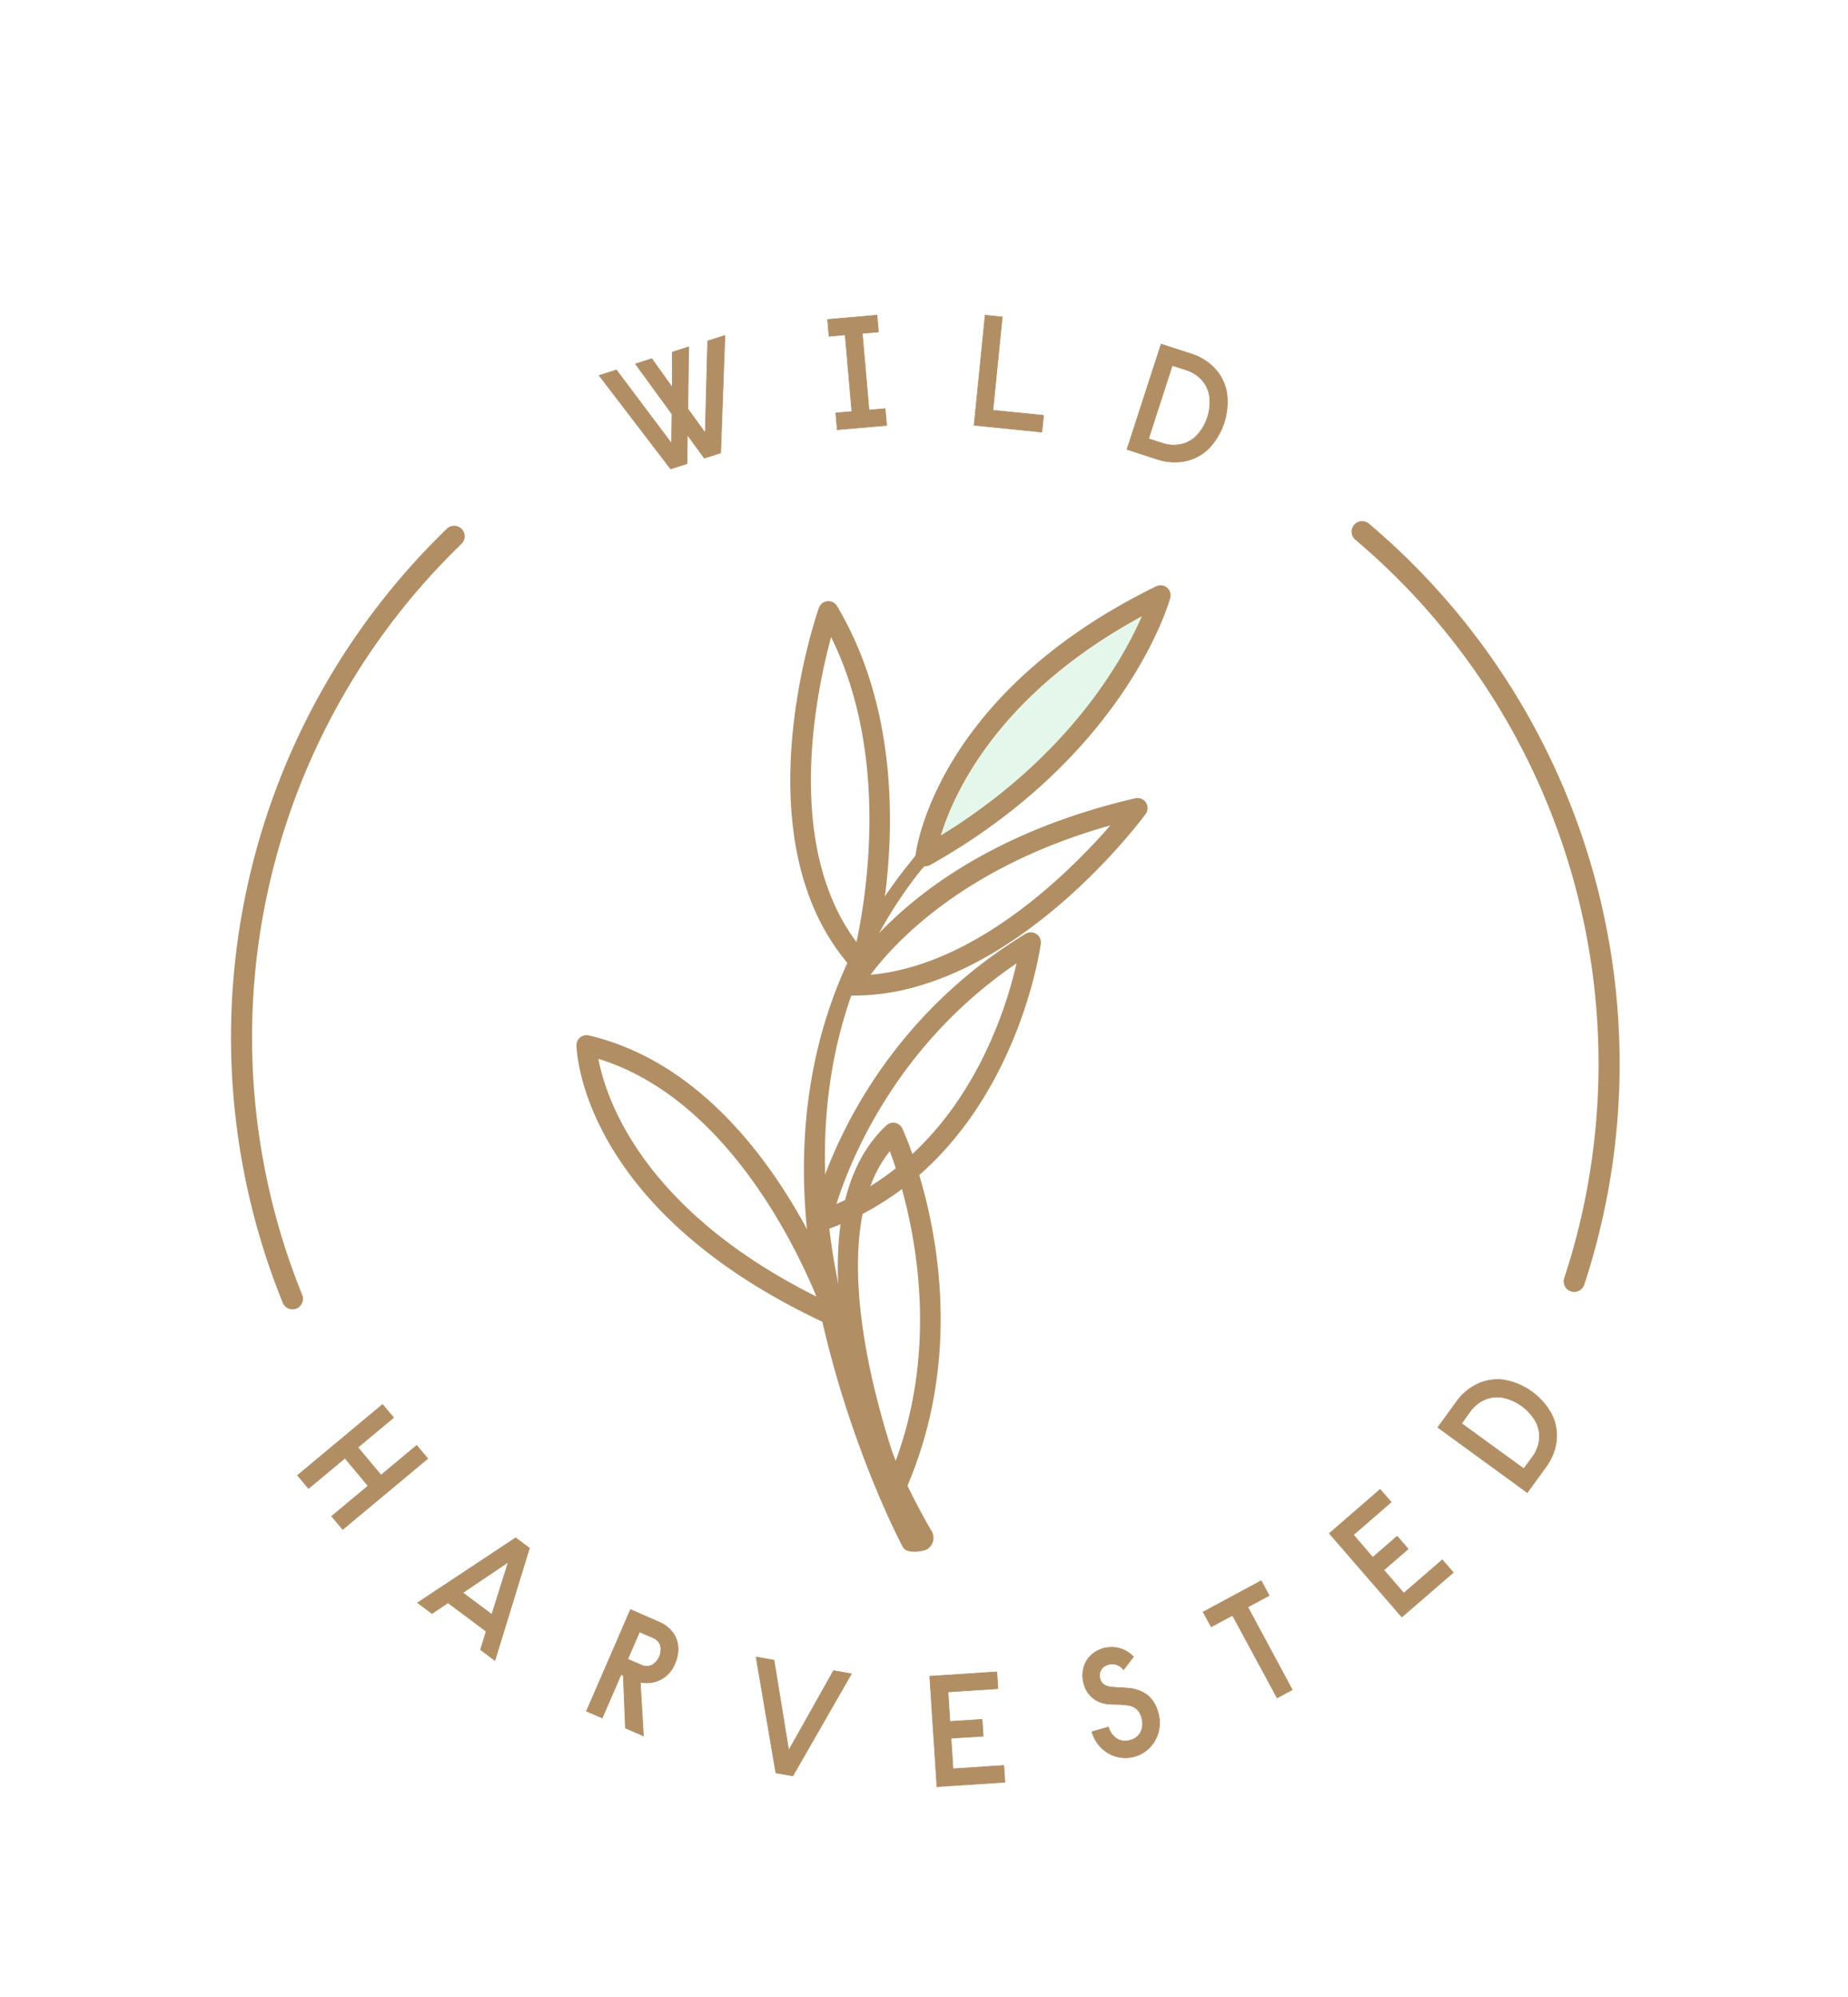<svg xmlns="http://www.w3.org/2000/svg" xmlns:xlink="http://www.w3.org/1999/xlink" viewBox="0 0 655 708"><defs><style>.a{mask:url(#a);filter:url(#q);}.b,.d,.f,.h,.j{mix-blend-mode:multiply;}.b{fill:url(#c);}.c{mask:url(#d);filter:url(#t);}.d{fill:url(#f);}.e{mask:url(#g);filter:url(#w);}.f{fill:url(#i);}.g{mask:url(#j);filter:url(#z);}.h{fill:url(#l);}.i{mask:url(#m);filter:url(#ac);}.j{fill:url(#o);}.k,.w{fill:#b28e64;}.l{mask:url(#p);}.m{fill:url(#r);}.n{mask:url(#s);}.o{fill:url(#u);}.p{mask:url(#v);}.q{fill:url(#x);}.r{mask:url(#y);}.s{fill:url(#aa);}.t{mask:url(#ab);}.u{fill:url(#ad);}.v{fill:#e5f7eb;}.w{stroke:#b28e64;stroke-miterlimit:10;stroke-width:0.25px;}.x{filter:url(#n);}.y{filter:url(#k);}.z{filter:url(#h);}.aa{filter:url(#e);}.ab{filter:url(#b);}</style><filter id="b" x="283.79" y="-11796.43" width="27.99" height="32766" filterUnits="userSpaceOnUse" color-interpolation-filters="sRGB"><feFlood flood-color="#fff" result="bg"/><feBlend in="SourceGraphic" in2="bg"/></filter><mask id="a" x="283.79" y="-11796.43" width="27.99" height="32766" maskUnits="userSpaceOnUse"><g class="ab"/></mask><linearGradient id="c" x1="794.77" y1="-1450.04" x2="830.18" y2="-1450.04" gradientTransform="matrix(0.96, -0.28, 0.28, 0.96, -70.08, 1900.69)" gradientUnits="userSpaceOnUse"><stop offset="0" stop-color="#fcfcfc"/><stop offset="1" stop-color="#fff"/></linearGradient><filter id="e" x="301.74" y="-11796.43" width="101.46" height="32766" filterUnits="userSpaceOnUse" color-interpolation-filters="sRGB"><feFlood flood-color="#fff" result="bg"/><feBlend in="SourceGraphic" in2="bg"/></filter><mask id="d" x="301.74" y="-11796.43" width="101.46" height="32766" maskUnits="userSpaceOnUse"><g class="aa"/></mask><linearGradient id="f" x1="796.7" y1="-1396.39" x2="911.85" y2="-1396.39" xlink:href="#c"/><filter id="h" x="207.89" y="-11796.43" width="88" height="32766" filterUnits="userSpaceOnUse" color-interpolation-filters="sRGB"><feFlood flood-color="#fff" result="bg"/><feBlend in="SourceGraphic" in2="bg"/></filter><mask id="g" x="207.89" y="-11796.43" width="88" height="32766" maskUnits="userSpaceOnUse"><g class="z"/></mask><linearGradient id="i" x1="700.76" y1="-1406.86" x2="744.66" y2="-1282.28" xlink:href="#c"/><filter id="k" x="291.13" y="-11796.43" width="74.23" height="32766" filterUnits="userSpaceOnUse" color-interpolation-filters="sRGB"><feFlood flood-color="#fff" result="bg"/><feBlend in="SourceGraphic" in2="bg"/></filter><mask id="j" x="291.13" y="-11796.43" width="74.23" height="32766" maskUnits="userSpaceOnUse"><g class="y"/></mask><linearGradient id="l" x1="762.88" y1="-1341.94" x2="862.07" y2="-1341.94" xlink:href="#c"/><filter id="n" x="300.56" y="-11796.43" width="29.19" height="32766" filterUnits="userSpaceOnUse" color-interpolation-filters="sRGB"><feFlood flood-color="#fff" result="bg"/><feBlend in="SourceGraphic" in2="bg"/></filter><mask id="m" x="300.56" y="-11796.43" width="29.19" height="32766" maskUnits="userSpaceOnUse"><g class="x"/></mask><linearGradient id="o" x1="760.06" y1="-1267.15" x2="797.1" y2="-1267.15" gradientTransform="matrix(0.96, -0.28, 0.28, 0.96, -70.08, 1900.69)" gradientUnits="userSpaceOnUse"><stop offset="0" stop-color="#fcfcfc"/><stop offset="0.09" stop-color="#fdfdfd"/><stop offset="1" stop-color="#fff"/></linearGradient><filter id="q" x="283.79" y="216.63" width="27.99" height="125.04" filterUnits="userSpaceOnUse" color-interpolation-filters="sRGB"><feFlood flood-color="#fff" result="bg"/><feBlend in="SourceGraphic" in2="bg"/></filter><mask id="p" x="283.79" y="216.63" width="27.99" height="125.04" maskUnits="userSpaceOnUse"><g class="a"><path class="b" d="M293.61,216.63s-28.61,81.61,11.81,125C305.42,341.67,325.79,270.65,293.61,216.63Z"/></g></mask><linearGradient id="r" x1="794.77" y1="-1450.04" x2="830.18" y2="-1450.04" gradientTransform="matrix(0.96, -0.28, 0.28, 0.96, -70.08, 1900.69)" gradientUnits="userSpaceOnUse"><stop offset="0" stop-color="#cadbb6"/><stop offset="1" stop-color="#a9b88e"/></linearGradient><filter id="t" x="301.74" y="286.46" width="101.46" height="62.92" filterUnits="userSpaceOnUse" color-interpolation-filters="sRGB"><feFlood flood-color="#fff" result="bg"/><feBlend in="SourceGraphic" in2="bg"/></filter><mask id="s" x="301.74" y="286.46" width="101.46" height="62.92" maskUnits="userSpaceOnUse"><g class="c"><path class="d" d="M301.74,349.37s23.89-44.91,101.46-62.91C403.2,286.46,356.32,350,301.74,349.37Z"/></g></mask><linearGradient id="u" x1="796.7" y1="-1396.39" x2="911.85" y2="-1396.39" gradientTransform="matrix(0.96, -0.28, 0.28, 0.96, -70.08, 1900.69)" gradientUnits="userSpaceOnUse"><stop offset="0" stop-color="#cadbb6"/><stop offset="1" stop-color="#deefd8"/></linearGradient><filter id="w" x="207.89" y="370.53" width="88" height="96.16" filterUnits="userSpaceOnUse" color-interpolation-filters="sRGB"><feFlood flood-color="#fff" result="bg"/><feBlend in="SourceGraphic" in2="bg"/></filter><mask id="v" x="207.89" y="370.53" width="88" height="96.16" maskUnits="userSpaceOnUse"><g class="e"><path class="f" d="M207.89,370.53s.9,56.35,88,96.16C295.89,466.69,269.06,384.89,207.89,370.53Z"/></g></mask><linearGradient id="x" x1="700.76" y1="-1406.86" x2="744.66" y2="-1282.28" gradientTransform="matrix(0.96, -0.28, 0.28, 0.96, -70.08, 1900.69)" gradientUnits="userSpaceOnUse"><stop offset="0" stop-color="#cadbb6"/><stop offset="1" stop-color="#90a683"/></linearGradient><filter id="z" x="291.13" y="334.01" width="74.23" height="98.73" filterUnits="userSpaceOnUse" color-interpolation-filters="sRGB"><feFlood flood-color="#fff" result="bg"/><feBlend in="SourceGraphic" in2="bg"/></filter><mask id="y" x="291.13" y="334.01" width="74.23" height="98.73" maskUnits="userSpaceOnUse"><g class="g"><path class="h" d="M291.13,432.74s12.62-61.18,74.24-98.73C365.37,334,355.9,409.86,291.13,432.74Z"/></g></mask><linearGradient id="aa" x1="762.88" y1="-1341.94" x2="862.07" y2="-1341.94" xlink:href="#x"/><filter id="ac" x="300.56" y="401.55" width="29.19" height="126.36" filterUnits="userSpaceOnUse" color-interpolation-filters="sRGB"><feFlood flood-color="#fff" result="bg"/><feBlend in="SourceGraphic" in2="bg"/></filter><mask id="ab" x="300.56" y="401.55" width="29.19" height="126.36" maskUnits="userSpaceOnUse"><g class="i"><path class="j" d="M317.21,527.91s-37-92.2-.63-126.36C316.58,401.55,345.78,464.51,317.21,527.91Z"/></g></mask><linearGradient id="ad" x1="760.06" y1="-1267.15" x2="797.1" y2="-1267.15" gradientTransform="matrix(0.96, -0.28, 0.28, 0.96, -70.08, 1900.69)" gradientUnits="userSpaceOnUse"><stop offset="0" stop-color="#cadbb6"/><stop offset="0.1" stop-color="#d2e3c4"/><stop offset="0.24" stop-color="#d9eacf"/><stop offset="0.44" stop-color="#ddeed6"/><stop offset="1" stop-color="#deefd8"/></linearGradient></defs><path class="k" d="M103,464.11a3.72,3.72,0,0,1-2.78-2.26,250.7,250.7,0,0,1,58.16-274.41,3.73,3.73,0,1,1,5.18,5.37A243.29,243.29,0,0,0,107.1,459,3.73,3.73,0,0,1,105,463.9,3.65,3.65,0,0,1,103,464.11Z"/><path class="k" d="M327.48,549.63c-2,.6-6.21.86-7.35-1-.85-1.4-18.94-36-29.26-82.77-13.76-62.32-3.51-115.49,30.4-158.53a178.58,178.58,0,0,0,11-15c7.55-12.09,15.13-27.72,27.32-35.66a4.75,4.75,0,0,1,5.18,8c-10.43,6.79-18.39,19.54-25.42,30.8-3.5,5.6-9.87,9.09-13.32,13.46-77.69,98.62,3.35,232.47,4.15,233.79a4.74,4.74,0,0,1-1.62,6.51A4.31,4.31,0,0,1,327.48,549.63Z"/><g class="l"><path class="m" d="M293.61,216.63s-28.61,81.61,11.81,125C305.42,341.67,325.79,270.65,293.61,216.63Z"/></g><path class="k" d="M306.43,345.08l-.18.05a3.57,3.57,0,0,1-3.44-1c-41.4-44.49-13.75-125.23-12.56-128.64a3.56,3.56,0,0,1,6.42-.65c32.59,54.72,13,124.89,12.17,127.85A3.57,3.57,0,0,1,306.43,345.08ZM294.57,225.84c-5.48,20.22-16.56,74,9,108.11C307.35,316.26,315,267.05,294.57,225.84Z"/><g class="n"><path class="o" d="M301.74,349.37s23.89-44.91,101.46-62.91C403.2,286.46,356.32,350,301.74,349.37Z"/></g><path class="k" d="M326,349.4a81.88,81.88,0,0,1-24.32,3.53,3.57,3.57,0,0,1-3.1-5.23c1-1.89,25.56-46.55,103.8-64.71a3.56,3.56,0,0,1,3.67,5.58C404.4,290.83,370.42,336.26,326,349.4Zm-17.45-3.85c37.68-3.33,71.14-37,85-52.95C341.91,307.13,317.17,334,308.56,345.55Z"/><g class="p"><path class="q" d="M207.89,370.53s.9,56.35,88,96.16C295.89,466.69,269.06,384.89,207.89,370.53Z"/></g><path class="k" d="M296.9,470.1a3.52,3.52,0,0,1-2.49-.18c-88.13-40.27-90-96.94-90.08-99.34a3.56,3.56,0,0,1,4.38-3.52c62.39,14.65,89.44,95.1,90.56,98.52a3.56,3.56,0,0,1-2.37,4.52Zm-84.81-94.75c2.56,13.66,15.2,53.23,77.29,84.28C281.1,439.64,256.17,388.91,212.09,375.35Z"/><g class="r"><path class="s" d="M291.13,432.74s12.62-61.18,74.24-98.73C365.37,334,355.9,409.86,291.13,432.74Z"/></g><path class="k" d="M292.14,436.15a3.55,3.55,0,0,1-4.49-4.13c.52-2.56,13.64-63.13,75.87-101a3.56,3.56,0,0,1,5.38,3.48c-.1.79-10.5,78.31-76.58,101.65Zm68.17-94.65c-42.54,28.95-58.86,69.53-63.85,85.32C341.07,407.33,356,360.28,360.31,341.5Z"/><g class="t"><path class="u" d="M317.21,527.91s-37-92.2-.63-126.36C316.58,401.55,345.78,464.51,317.21,527.91Z"/></g><path class="k" d="M318.22,531.33a3.59,3.59,0,0,1-4.32-2.09c-1.55-3.86-37.51-94.87.25-130.28a3.56,3.56,0,0,1,5.66,1.09c1.22,2.64,29.55,65.18.64,129.33A3.56,3.56,0,0,1,318.22,531.33Zm-2.84-123.25c-22.61,28.24-5.51,87.78,2,110C335.26,469.9,321,423.17,315.38,408.08Z"/><path class="v" d="M328.05,303.5s6.55-54.9,83.28-92.45C411.33,211.05,396.36,265,328.05,303.5Z"/><path class="k" d="M329.06,306.91a3.56,3.56,0,0,1-4.55-3.83c.28-2.33,7.67-57.26,85.26-95.23a3.56,3.56,0,0,1,5,4.15c-.62,2.26-16.16,55.8-85,94.6A4.3,4.3,0,0,1,329.06,306.91Zm75.67-88.45c-50.72,27.47-66.59,62.45-71.29,77.73C378.71,268.4,397.92,234,404.73,218.46Z"/><path class="k" d="M558.89,457.86a3.73,3.73,0,0,1-4.47-4.79,243.26,243.26,0,0,0-74.15-261.83,3.74,3.74,0,0,1,4.81-5.72,250.74,250.74,0,0,1,76.44,269.89A3.74,3.74,0,0,1,558.89,457.86Z"/><path class="w" d="M139.47,502.54l-12.65,10.54,8.23,9.86,12.64-10.54,3.89,4.66-30.11,25.1-3.89-4.66,12.91-10.76-8.23-9.86-12.9,10.76L105.48,523l30.1-25.1Z"/><path class="w" d="M187.64,548.81l-12.23,39.8-5.08-3.8,2-6.52-13.53-10.12-5.68,3.8-5.08-3.8,34.71-23Zm-7.46,4.91L164,564.62l10.32,7.72Z"/><path class="w" d="M233.67,575.05a11.69,11.69,0,0,1,4.55,3.41,9.61,9.61,0,0,1,2.06,5.11,12.08,12.08,0,0,1-1.08,6.09,10.61,10.61,0,0,1-12.27,6.64l1.12,19.05-6.36-2.76-.76-18.65-.8-.35L213.44,609l-5.56-2.41,15.6-36Zm-2.59,15.24a6.48,6.48,0,0,0,3-7,4.51,4.51,0,0,0-2.75-2.78l-4.67-2-4.2,9.66,4.68,2A4.52,4.52,0,0,0,231.08,590.29Z"/><path class="w" d="M274.33,588.53l5.21,32,15.91-28.29,6.3,1.12L281,629.53l-6-1.06-7-41.06Z"/><path class="w" d="M353.3,592.68l.38,5.93L336,599.76l.68,10.5,11.41-.74.38,5.92-11.4.75.7,10.84,18-1.17.38,5.92-24.05,1.57-2.56-39.12Z"/><path class="w" d="M395.85,622.72a11.93,11.93,0,0,1-5.5-3.18,12.86,12.86,0,0,1-3.31-5.62l5.83-1.7a7,7,0,0,0,2.92,4.1,5.59,5.59,0,0,0,4.82.57,5.65,5.65,0,0,0,3.77-3,7,7,0,0,0,.24-5.08,5.87,5.87,0,0,0-1.83-3.06,6.13,6.13,0,0,0-2.7-1.22,32.12,32.12,0,0,0-4.17-.36c-1.51,0-2.65-.07-3.43-.16a9.66,9.66,0,0,1-5.13-2.09,9.4,9.4,0,0,1-3.11-4.83,10.92,10.92,0,0,1-.24-5.48,9.42,9.42,0,0,1,2.4-4.52,10.67,10.67,0,0,1,15.31.22l-3.47,4.57a5.71,5.71,0,0,0-2.55-1.79,4.79,4.79,0,0,0-2.95,0,4.07,4.07,0,0,0-2.56,1.94,3.92,3.92,0,0,0-.31,3.1,3.7,3.7,0,0,0,1.3,2,4.78,4.78,0,0,0,2.14.83c.82.13,2,.24,3.59.32a29,29,0,0,1,2.94.2,12.79,12.79,0,0,1,6.66,2.33,11.26,11.26,0,0,1,3.88,6.13,13.17,13.17,0,0,1,.27,6.69,12.26,12.26,0,0,1-3,5.65,11.68,11.68,0,0,1-5.43,3.34A11.83,11.83,0,0,1,395.85,622.72Z"/><path class="w" d="M429.28,576.67l-2.83-5.22L447,560.38l2.82,5.22-7.58,4.09L458,599l-5.33,2.88-15.82-29.26Z"/><path class="w" d="M489.17,528l3.89,4.49-13.39,11.6,6.89,8,8.64-7.49,3.89,4.49-8.64,7.48,7.11,8.21,13.64-11.81,3.88,4.48L496.86,573.2l-25.67-29.62Z"/><path class="w" d="M516.18,497a19.51,19.51,0,0,1,7.61-6.42,16.66,16.66,0,0,1,9.43-1.35A23.81,23.81,0,0,1,550,501.49a16.73,16.73,0,0,1,1.62,9.39,19.57,19.57,0,0,1-3.76,9.22l-6.54,9L509.65,506Zm29.41,13.41a11.27,11.27,0,0,0-1.2-6.36,17.53,17.53,0,0,0-11.91-8.66,11.24,11.24,0,0,0-6.41.83,12.46,12.46,0,0,0-5,4.14L518,504.61l22.1,16.07,3.06-4.2A12.6,12.6,0,0,0,545.59,510.45Z"/><path class="w" d="M218.47,131.16l19.58,26.09.12-10.5L225.24,129l5.78-1.84,7.28,10.2,0-12.53,5.78-1.85-.28,22,6.17,8.49.87-32.6,6.09-1.94-1.52,41.62-5.78,1.84-6-8.24-.15,10.22-5.78,1.84L212.38,133.1Z"/><path class="w" d="M301.94,145.91l-2.37-27.23-5.72.5-.51-5.92,17.49-1.52.51,5.92-5.72.49L308,145.38l5.72-.5.52,5.92-17.49,1.52-.51-5.92Z"/><path class="w" d="M355.23,112.36l-3.32,33.09,17.95,1.81-.59,5.9-24-2.41,3.92-39Z"/><path class="w" d="M422.12,125.44a19.48,19.48,0,0,1,8.46,5.24,16.7,16.7,0,0,1,4.21,8.55A23.83,23.83,0,0,1,428.38,159a16.59,16.59,0,0,1-8.42,4.46,19.55,19.55,0,0,1-9.93-.72l-10.57-3.43L411.55,122Zm-3.64,32.11a11.23,11.23,0,0,0,5.68-3.1,17.48,17.48,0,0,0,4.54-14,11.26,11.26,0,0,0-2.77-5.85,12.62,12.62,0,0,0-5.49-3.46l-4.95-1.6-8.42,26,4.94,1.6A12.59,12.59,0,0,0,418.48,157.55Z"/></svg>